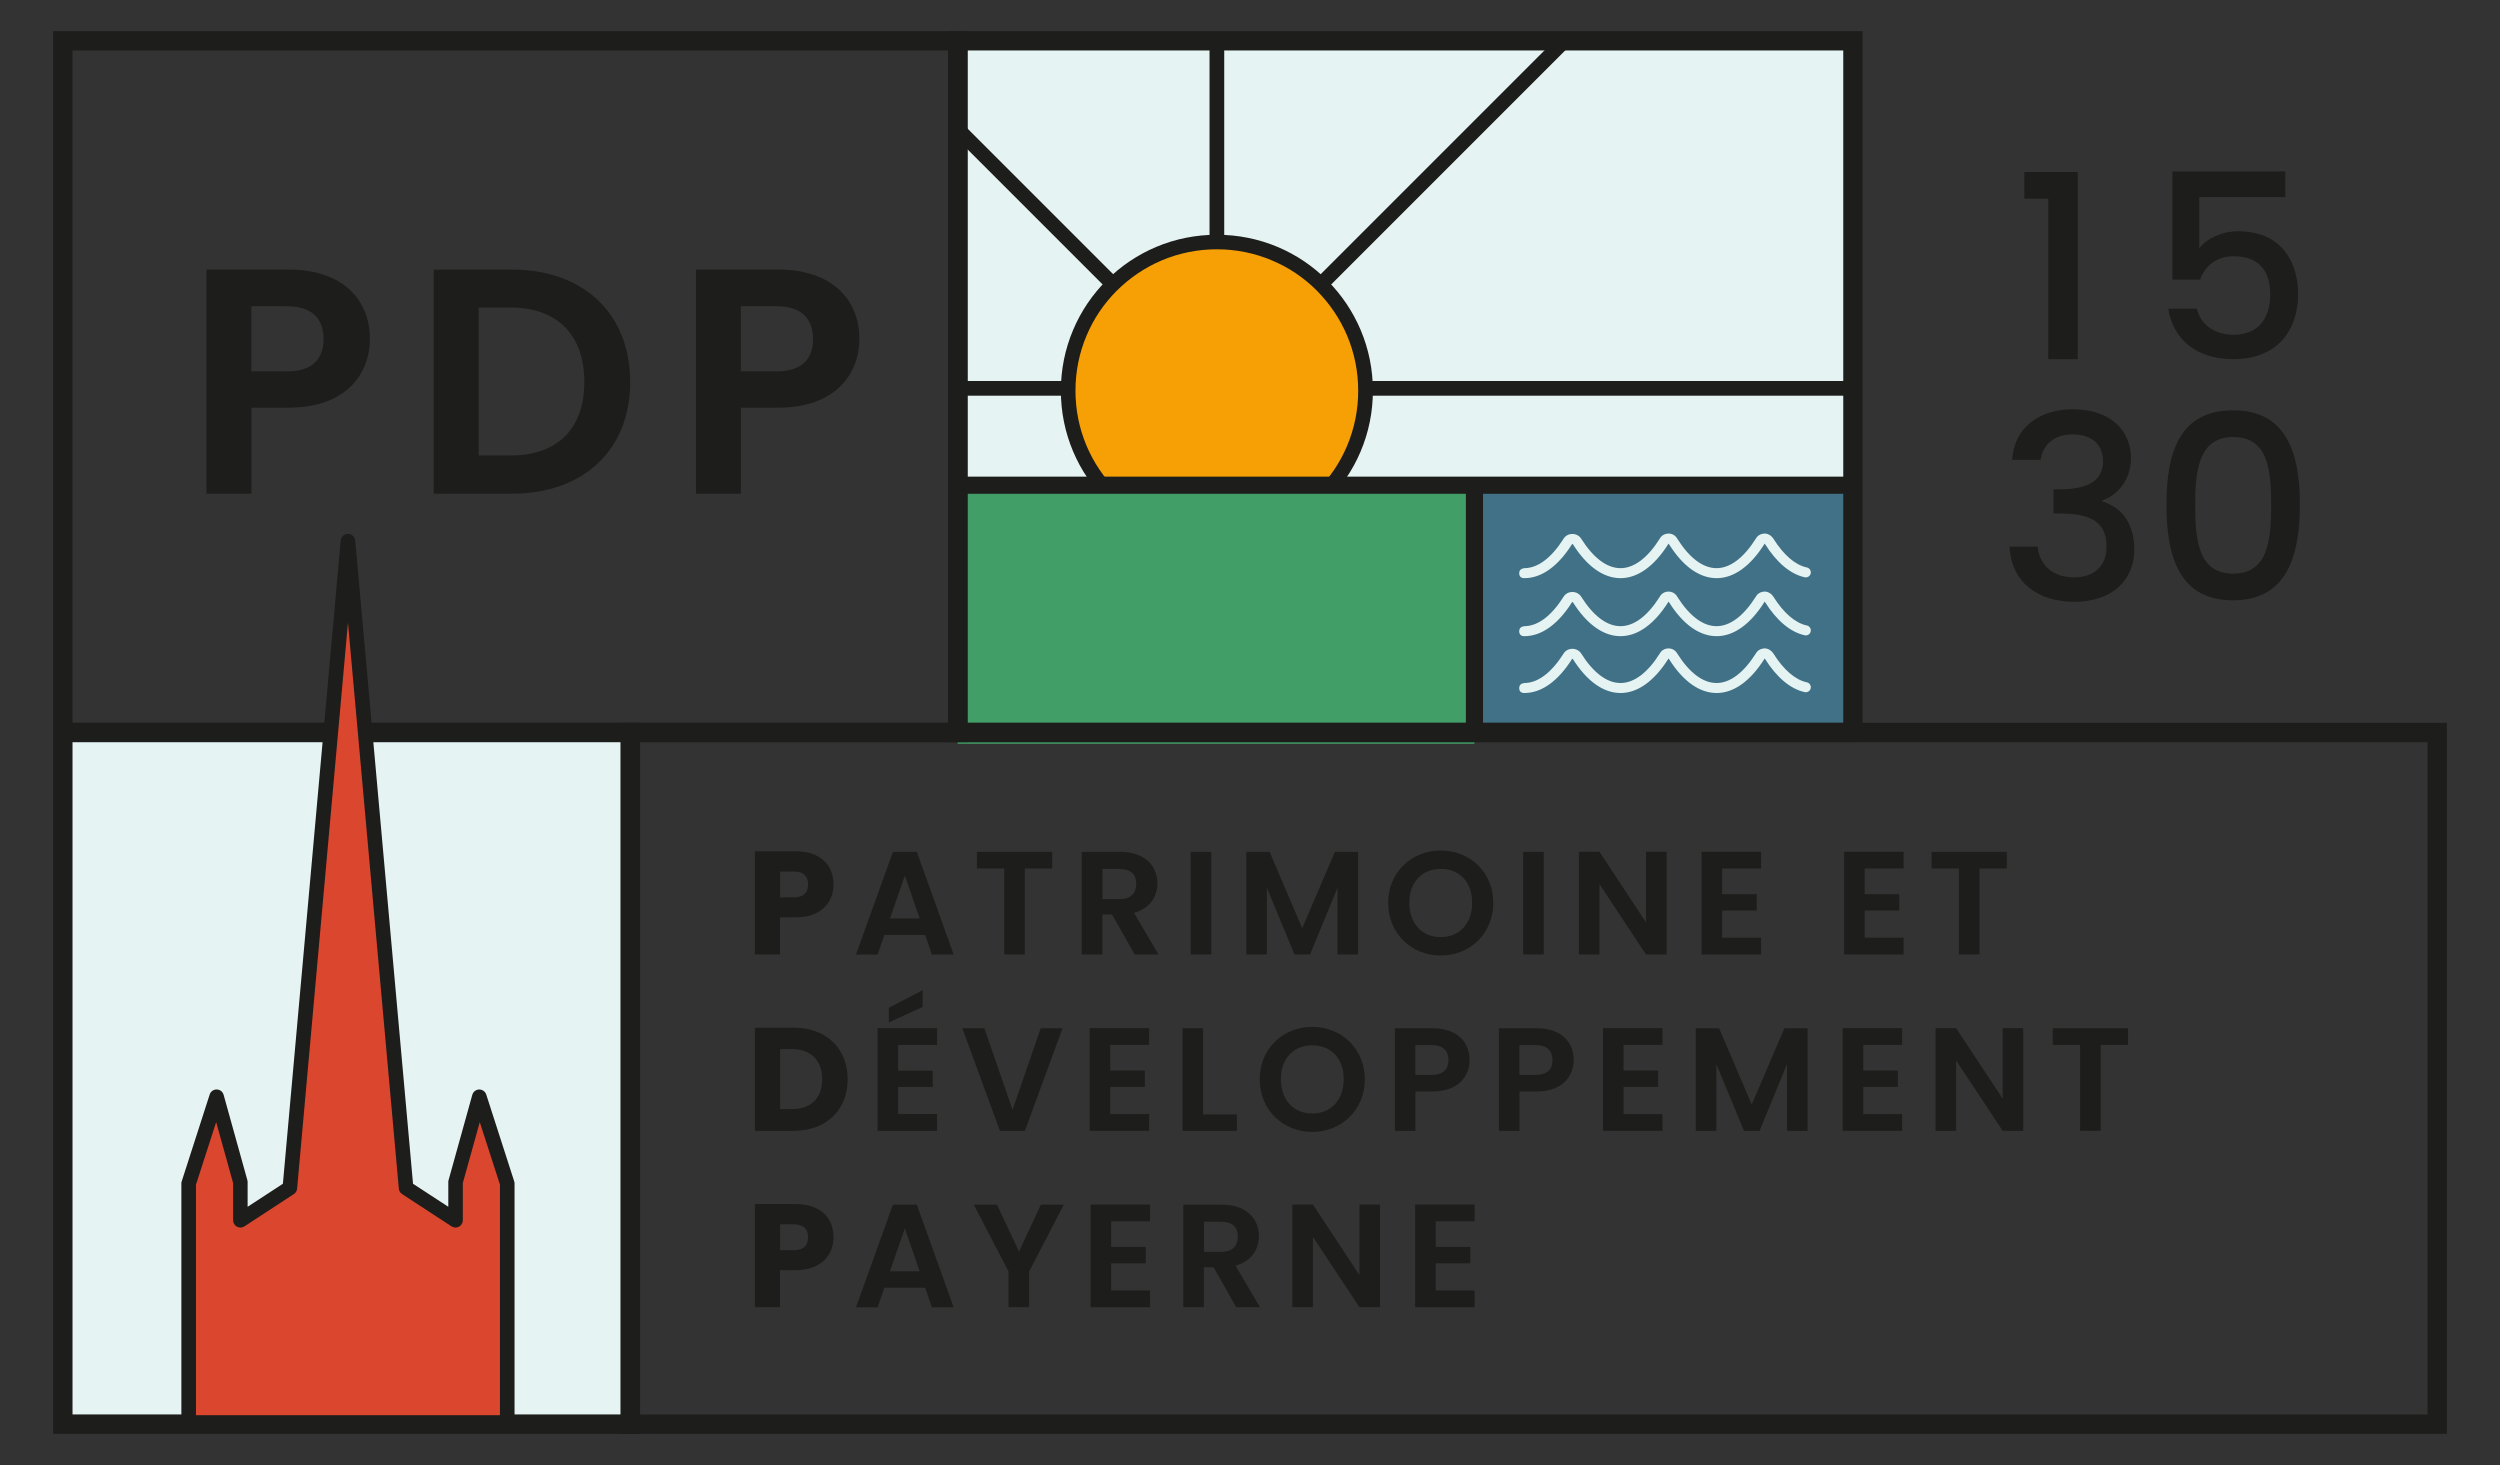 <?xml version="1.0" encoding="UTF-8"?><svg id="Calque_1" xmlns="http://www.w3.org/2000/svg" viewBox="0 0 255.12 149.5"><rect x="0" y="0" width="255.12" height="149.5" fill="#333333" stroke="none"/><defs><style>.cls-1{fill:#419e67;}.cls-2{fill:#da472e;}.cls-3{fill:#1d1d1b;}.cls-4{fill:#417186;}.cls-5{fill:#f6a006;}.cls-6{fill:#e5f3f2;}</style></defs><rect class="cls-6" x="97.73" y="4.21" width="91.35" height="45.35"/><rect class="cls-3" x="123.43" y="4.21" width="1.5" height="45.35"/><rect class="cls-3" x="97.73" y="38.88" width="91.35" height="1.5"/><rect class="cls-3" x="104.87" y="26.13" width="64.13" height="1.5" transform="translate(21.1 104.7) rotate(-45)"/><rect class="cls-3" x="114.95" y="5.12" width="1.5" height="52.06" transform="translate(11.86 90.93) rotate(-45)"/><path class="cls-5" d="M124.18,24.69c2.05,0,4.04.4,5.91,1.19,1.81.76,3.43,1.86,4.82,3.25,1.39,1.39,2.49,3.02,3.25,4.82.79,1.87,1.19,3.86,1.19,5.91s-.4,4.04-1.19,5.91c-.76,1.81-1.86,3.43-3.25,4.82-1.39,1.39-3.02,2.49-4.82,3.25-1.87.79-3.86,1.19-5.91,1.19s-4.04-.4-5.91-1.19c-1.81-.76-3.43-1.86-4.82-3.25-1.39-1.39-2.49-3.02-3.25-4.82-.79-1.87-1.19-3.86-1.19-5.91s.4-4.04,1.19-5.91c.76-1.81,1.86-3.43,3.25-4.82,1.39-1.39,3.02-2.49,4.82-3.25,1.87-.79,3.86-1.19,5.91-1.19"/><path class="cls-3" d="M124.18,55.79c-2.15,0-4.24-.42-6.2-1.25-1.9-.8-3.6-1.95-5.06-3.41-1.46-1.46-2.61-3.17-3.41-5.06-.83-1.96-1.25-4.05-1.25-6.2s.42-4.24,1.25-6.2c.8-1.9,1.95-3.6,3.41-5.06,1.46-1.46,3.17-2.61,5.06-3.41,3.92-1.66,8.47-1.66,12.4,0,1.9.8,3.6,1.95,5.06,3.41,1.46,1.46,2.61,3.17,3.41,5.06.83,1.96,1.25,4.05,1.25,6.2s-.42,4.24-1.25,6.2c-.8,1.89-1.95,3.6-3.41,5.06-1.46,1.46-3.17,2.61-5.06,3.41-1.96.83-4.05,1.25-6.2,1.25ZM124.18,25.44c-1.95,0-3.84.38-5.62,1.13-1.72.73-3.26,1.77-4.59,3.09-1.33,1.33-2.37,2.87-3.09,4.59-.75,1.78-1.13,3.67-1.13,5.62s.38,3.84,1.13,5.62c.73,1.72,1.77,3.26,3.09,4.59s2.87,2.37,4.59,3.09c3.55,1.5,7.68,1.5,11.23,0,1.72-.73,3.26-1.77,4.59-3.09,1.33-1.33,2.37-2.87,3.09-4.59.75-1.78,1.13-3.67,1.13-5.62s-.38-3.84-1.13-5.62c-.73-1.72-1.77-3.26-3.09-4.59s-2.87-2.37-4.59-3.09c-1.78-.75-3.67-1.13-5.62-1.13Z"/><rect class="cls-4" x="150.48" y="49.55" width="38.6" height="26.07"/><rect class="cls-1" x="97.73" y="49.83" width="52.73" height="26.07"/><rect class="cls-6" x="6.71" y="75.05" width="57.61" height="70.28"/><path class="cls-3" d="M98.72,75.73H5.42V3.18h93.29v72.56ZM7.4,73.76h89.35V5.15H7.4v68.61Z"/><path class="cls-3" d="M249.7,146.32H63.34v-72.56h186.36v72.56ZM65.31,144.35h182.41v-68.61H65.31v68.61Z"/><path class="cls-3" d="M65.32,146.32H5.42v-72.56h59.9v72.56ZM7.4,144.34h55.94v-68.61H7.4v68.61Z"/><rect class="cls-3" x="97.73" y="48.64" width="91.35" height="1.75"/><path class="cls-3" d="M190.07,75.73h-93.29V3.18h93.29v72.56ZM98.75,73.76h89.35V5.15h-89.35v68.61Z"/><path class="cls-3" d="M29.49,41.6h-3.83v8.78h-4.59v-22.87h8.42c5.5,0,8.26,3.11,8.26,7.08,0,3.47-2.36,7.01-8.26,7.01ZM29.29,37.9c2.59,0,3.73-1.28,3.73-3.31s-1.15-3.34-3.73-3.34h-3.64v6.65h3.64Z"/><path class="cls-3" d="M64.31,38.98c0,6.91-4.75,11.4-12.06,11.4h-7.99v-22.87h7.99c7.31,0,12.06,4.52,12.06,11.47ZM52.09,46.48c4.82,0,7.54-2.75,7.54-7.5s-2.72-7.6-7.54-7.6h-3.24v15.1h3.24Z"/><path class="cls-3" d="M79.44,41.6h-3.83v8.78h-4.59v-22.87h8.42c5.5,0,8.26,3.11,8.26,7.08,0,3.47-2.36,7.01-8.26,7.01ZM79.24,37.9c2.59,0,3.73-1.28,3.73-3.31s-1.15-3.34-3.73-3.34h-3.64v6.65h3.64Z"/><path class="cls-3" d="M209.02,20.27h-2.44v-2.72h5.45v19.1h-3.01v-16.37Z"/><path class="cls-3" d="M233.21,17.5v2.62h-8.78v5.21c.71-.94,2.25-1.73,3.96-1.73,4.69,0,6.13,3.48,6.13,6.37,0,3.8-2.17,6.68-6.6,6.68-3.93,0-6.21-2.17-6.65-5.16h2.91c.39,1.62,1.76,2.67,3.77,2.67,2.57,0,3.72-1.76,3.72-4.11,0-2.49-1.23-3.9-3.72-3.9-1.76,0-2.93.97-3.43,2.38h-2.83v-11.03h11.53Z"/><path class="cls-3" d="M211.59,41.77c3.8,0,5.87,2.2,5.87,4.98,0,2.28-1.44,3.82-2.93,4.32v.1c1.99.6,3.27,2.25,3.27,4.9,0,3.04-2.15,5.34-6.13,5.34-3.61,0-6.42-1.89-6.6-5.63h2.88c.13,1.78,1.44,3.14,3.69,3.14s3.33-1.36,3.33-3.14c0-2.51-1.62-3.38-4.74-3.38h-.68v-2.46h.71c2.7-.03,4.35-.81,4.35-2.86,0-1.65-1.07-2.75-3.12-2.75s-3.07,1.26-3.25,2.59h-2.91c.21-3.3,2.78-5.16,6.26-5.16Z"/><path class="cls-3" d="M227.89,41.87c5.34,0,6.81,4.19,6.81,9.64s-1.47,9.75-6.81,9.75-6.81-4.19-6.81-9.75,1.47-9.64,6.81-9.64ZM227.89,44.6c-3.48,0-3.88,3.35-3.88,6.92,0,3.75.39,7.02,3.88,7.02s3.88-3.27,3.88-7.02-.39-6.92-3.88-6.92Z"/><polyline class="cls-2" points="19.27 144.42 19.27 126.26 19.27 120.78 22.12 111.93 24.54 120.63 24.54 124.53 29.59 121.23 35.52 55.23 41.45 121.23 46.5 124.53 46.5 120.63 48.92 111.93 51.77 120.78 51.77 126.26 51.77 144.42"/><path class="cls-3" d="M52.51,144.87h-1.49v-23.98l-2.06-6.38-1.73,6.22v3.8c0,.27-.15.52-.39.65-.24.13-.53.12-.76-.03l-5.05-3.3c-.19-.12-.31-.33-.33-.55l-5.19-57.76-5.19,57.76c-.02.22-.14.43-.33.55l-5.05,3.3c-.23.15-.52.16-.76.03-.24-.13-.39-.38-.39-.65v-3.8l-1.73-6.22-2.06,6.38v23.98h-1.49v-24.1c0-.08.01-.15.04-.23l2.85-8.85c.1-.31.39-.52.72-.51.33,0,.61.23.7.54l2.42,8.7c.02.06.03.13.03.2v2.53l3.6-2.35,5.9-65.65c.03-.38.36-.67.74-.67s.71.29.74.67l5.9,65.65,3.6,2.35v-2.53c0-.07,0-.13.03-.2l2.42-8.7c.09-.31.37-.53.7-.54.32,0,.62.2.72.51l2.85,8.85c.02.07.04.15.04.23v24.1Z"/><path class="cls-3" d="M81.19,93.62h-1.59v3.78h-2.57v-10.53h4.16c2.58,0,3.87,1.46,3.87,3.39,0,1.74-1.19,3.36-3.87,3.36ZM81,91.58c1.02,0,1.46-.51,1.46-1.32s-.43-1.32-1.46-1.32h-1.39v2.64h1.39Z"/><path class="cls-3" d="M94.42,95.41h-4.17l-.69,2h-2.21l3.77-10.48h2.44l3.76,10.48h-2.22l-.69-2ZM92.34,89.35l-1.52,4.38h3.03l-1.51-4.38Z"/><path class="cls-3" d="M99.69,86.93h7.68v1.7h-2.79v8.77h-2.1v-8.77h-2.79v-1.7Z"/><path class="cls-3" d="M114.33,86.93c2.52,0,3.78,1.46,3.78,3.21,0,1.28-.71,2.57-2.39,3.01l2.5,4.25h-2.43l-2.31-4.08h-.99v4.08h-2.1v-10.47h3.93ZM114.25,88.67h-1.75v3.08h1.75c1.17,0,1.7-.62,1.7-1.56s-.53-1.51-1.7-1.51Z"/><path class="cls-3" d="M121.51,86.93h2.1v10.47h-2.1v-10.47Z"/><path class="cls-3" d="M127.18,86.93h2.38l3.33,7.79,3.33-7.79h2.37v10.47h-2.1v-6.81l-2.8,6.81h-1.59l-2.82-6.81v6.81h-2.1v-10.47Z"/><path class="cls-3" d="M147.03,97.51c-2.96,0-5.37-2.22-5.37-5.37s2.41-5.35,5.37-5.35,5.36,2.22,5.36,5.35-2.39,5.37-5.36,5.37ZM147.03,95.63c1.89,0,3.2-1.37,3.2-3.5s-1.3-3.46-3.2-3.46-3.21,1.33-3.21,3.46,1.31,3.5,3.21,3.5Z"/><path class="cls-3" d="M155.44,86.93h2.1v10.47h-2.1v-10.47Z"/><path class="cls-3" d="M170.07,86.92v10.48h-2.1l-4.75-7.18v7.18h-2.1v-10.48h2.1l4.75,7.2v-7.2h2.1Z"/><path class="cls-3" d="M179.71,88.63h-3.97v2.62h3.53v1.67h-3.53v2.77h3.97v1.71h-6.07v-10.48h6.07v1.71Z"/><path class="cls-3" d="M194.26,88.63h-3.97v2.62h3.53v1.67h-3.53v2.77h3.97v1.71h-6.07v-10.48h6.07v1.71Z"/><path class="cls-3" d="M197.11,86.93h7.68v1.7h-2.79v8.77h-2.1v-8.77h-2.79v-1.7Z"/><path class="cls-3" d="M86.5,110.14c0,3.12-2.16,5.26-5.52,5.26h-3.95v-10.53h3.95c3.36,0,5.52,2.13,5.52,5.26ZM80.82,113.18c1.93,0,3.08-1.11,3.08-3.04s-1.14-3.08-3.08-3.08h-1.21v6.12h1.21Z"/><path class="cls-3" d="M95.62,106.63h-3.97v2.62h3.53v1.67h-3.53v2.77h3.97v1.71h-6.07v-10.48h6.07v1.71ZM94.15,101.05v1.71l-3.45,1.58v-1.5l3.45-1.79Z"/><path class="cls-3" d="M106.2,104.93h2.23l-3.84,10.47h-2.55l-3.84-10.47h2.25l2.88,8.33,2.87-8.33Z"/><path class="cls-3" d="M117.27,106.63h-3.97v2.62h3.53v1.67h-3.53v2.77h3.97v1.71h-6.07v-10.48h6.07v1.71Z"/><path class="cls-3" d="M122.77,104.93v8.8h3.45v1.67h-5.55v-10.47h2.1Z"/><path class="cls-3" d="M133.92,115.51c-2.96,0-5.37-2.22-5.37-5.37s2.41-5.35,5.37-5.35,5.36,2.22,5.36,5.35-2.39,5.37-5.36,5.37ZM133.92,113.63c1.89,0,3.2-1.37,3.2-3.5s-1.3-3.46-3.2-3.46-3.21,1.33-3.21,3.46,1.31,3.5,3.21,3.5Z"/><path class="cls-3" d="M146.19,111.38h-1.75v4.02h-2.1v-10.47h3.85c2.52,0,3.78,1.42,3.78,3.24,0,1.59-1.08,3.21-3.78,3.21ZM146.1,109.69c1.18,0,1.71-.58,1.71-1.51s-.53-1.53-1.71-1.53h-1.67v3.04h1.67Z"/><path class="cls-3" d="M156.81,111.38h-1.75v4.02h-2.1v-10.47h3.85c2.52,0,3.78,1.42,3.78,3.24,0,1.59-1.08,3.21-3.78,3.21ZM156.72,109.69c1.18,0,1.71-.58,1.71-1.51s-.53-1.53-1.71-1.53h-1.67v3.04h1.67Z"/><path class="cls-3" d="M169.65,106.63h-3.97v2.62h3.53v1.67h-3.53v2.77h3.97v1.71h-6.07v-10.48h6.07v1.71Z"/><path class="cls-3" d="M173.05,104.93h2.38l3.33,7.79,3.33-7.79h2.37v10.47h-2.1v-6.81l-2.8,6.81h-1.59l-2.82-6.81v6.81h-2.1v-10.47Z"/><path class="cls-3" d="M194.11,106.63h-3.97v2.62h3.53v1.67h-3.53v2.77h3.97v1.71h-6.07v-10.48h6.07v1.71Z"/><path class="cls-3" d="M206.47,104.92v10.48h-2.1l-4.75-7.18v7.18h-2.1v-10.48h2.1l4.75,7.2v-7.2h2.1Z"/><path class="cls-3" d="M209.48,104.93h7.68v1.7h-2.79v8.77h-2.1v-8.77h-2.79v-1.7Z"/><path class="cls-3" d="M81.19,129.62h-1.59v3.78h-2.57v-10.53h4.16c2.58,0,3.87,1.46,3.87,3.39,0,1.74-1.19,3.36-3.87,3.36ZM81,127.58c1.02,0,1.46-.51,1.46-1.32s-.43-1.32-1.46-1.32h-1.39v2.64h1.39Z"/><path class="cls-3" d="M94.42,131.41h-4.17l-.69,2h-2.21l3.77-10.48h2.44l3.76,10.48h-2.22l-.69-2ZM92.34,125.35l-1.52,4.38h3.03l-1.51-4.38Z"/><path class="cls-3" d="M99.37,122.93h2.37l2.25,4.79,2.23-4.79h2.34l-3.54,6.83v3.64h-2.1v-3.64l-3.55-6.83Z"/><path class="cls-3" d="M117.36,124.63h-3.97v2.62h3.53v1.67h-3.53v2.77h3.97v1.71h-6.07v-10.48h6.07v1.71Z"/><path class="cls-3" d="M124.69,122.93c2.52,0,3.78,1.46,3.78,3.21,0,1.28-.71,2.57-2.39,3.01l2.5,4.25h-2.43l-2.31-4.08h-.99v4.08h-2.1v-10.47h3.93ZM124.62,124.67h-1.75v3.08h1.75c1.17,0,1.7-.62,1.7-1.56s-.53-1.51-1.7-1.51Z"/><path class="cls-3" d="M140.83,122.92v10.48h-2.1l-4.75-7.18v7.18h-2.1v-10.48h2.1l4.75,7.2v-7.2h2.1Z"/><path class="cls-3" d="M150.48,124.63h-3.97v2.62h3.53v1.67h-3.53v2.77h3.97v1.71h-6.07v-10.48h6.07v1.71Z"/><rect class="cls-3" x="149.59" y="49.28" width="1.75" height="25.54"/><path class="cls-6" d="M140.82,61.39l-.02.04M155.55,63.9c1.38,0,2.77-1.04,4.02-3.02.19-.3.52-.47.89-.47h0c.37,0,.7.18.89.47,1.24,1.97,2.63,3.02,4.02,3.02,1.38,0,2.76-1.04,4-3,.18-.34.52-.53.91-.53s.73.22.91.57c1.23,1.93,2.6,2.96,3.98,2.96s2.76-1.04,4-3c.15-.29.42-.47.76-.52.33-.05.66.07.9.33.03.03.09.1.14.18,1.05,1.67,2.23,2.69,3.42,2.94.27.06.45.33.39.61-.06.27-.33.45-.61.39-1.46-.32-2.86-1.49-4.06-3.4,0,0,0,0,0-.01-.01-.01-.02-.02-.03-.03l-.02.04c-1.44,2.28-3.13,3.49-4.88,3.49s-3.43-1.19-4.85-3.45l-.03-.04s-.02-.03-.03-.04c0,0,0,0,0,0l-.02.04c-1.44,2.28-3.13,3.49-4.88,3.49-1.75,0-3.44-1.21-4.87-3.48-.02,0-.05,0-.07,0-1.44,2.28-3.12,3.48-4.87,3.48,0,0-.53.05-.53-.5,0-.52.53-.51.53-.51ZM180.06,61.4h0Z"/><path class="cls-6" d="M140.82,55.48l-.02.04M155.55,57.98c1.38,0,2.77-1.04,4.02-3.02.19-.3.52-.47.89-.47h0c.37,0,.7.18.89.47,1.24,1.97,2.63,3.02,4.02,3.02,1.38,0,2.76-1.04,4-3,.18-.34.52-.53.91-.53s.73.22.91.57c1.23,1.93,2.6,2.96,3.98,2.96s2.76-1.04,4-3c.15-.29.42-.47.76-.52.33-.05.66.07.9.33.03.03.09.1.14.18,1.05,1.67,2.23,2.69,3.42,2.94.27.06.45.33.39.61-.06.27-.33.45-.61.39-1.46-.32-2.86-1.49-4.06-3.4,0,0,0,0,0-.01-.01-.01-.02-.02-.03-.03l-.02.04c-1.44,2.28-3.13,3.49-4.88,3.49s-3.43-1.19-4.85-3.45l-.03-.04s-.02-.03-.03-.04c0,0,0,0,0,0l-.02.04c-1.44,2.28-3.13,3.49-4.88,3.49-1.75,0-3.44-1.21-4.87-3.48-.02,0-.05,0-.07,0-1.44,2.28-3.12,3.48-4.87,3.48,0,0-.53.05-.53-.5,0-.52.53-.51.53-.51ZM180.06,55.48h0Z"/><path class="cls-6" d="M140.82,67.19l-.02.04M155.55,69.7c1.38,0,2.77-1.04,4.02-3.02.19-.3.52-.47.89-.47h0c.37,0,.7.18.89.47,1.24,1.97,2.63,3.02,4.02,3.02,1.38,0,2.76-1.04,4-3,.18-.34.52-.53.91-.53s.73.22.91.57c1.23,1.93,2.6,2.96,3.98,2.96s2.76-1.04,4-3c.15-.29.42-.47.76-.52.33-.05.66.07.9.33.03.03.09.1.14.18,1.05,1.67,2.23,2.69,3.42,2.94.27.06.45.33.39.61-.06.27-.33.45-.61.39-1.46-.32-2.86-1.49-4.06-3.4,0,0,0,0,0-.01-.01-.01-.02-.02-.03-.03l-.02.04c-1.44,2.28-3.13,3.49-4.88,3.49s-3.43-1.19-4.85-3.45l-.03-.04s-.02-.03-.03-.04c0,0,0,0,0,0l-.02.04c-1.44,2.28-3.13,3.49-4.88,3.49-1.75,0-3.44-1.21-4.87-3.48-.02,0-.05,0-.07,0-1.44,2.28-3.12,3.48-4.87,3.48,0,0-.53.05-.53-.5,0-.52.53-.51.53-.51ZM180.06,67.2h0Z"/></svg>